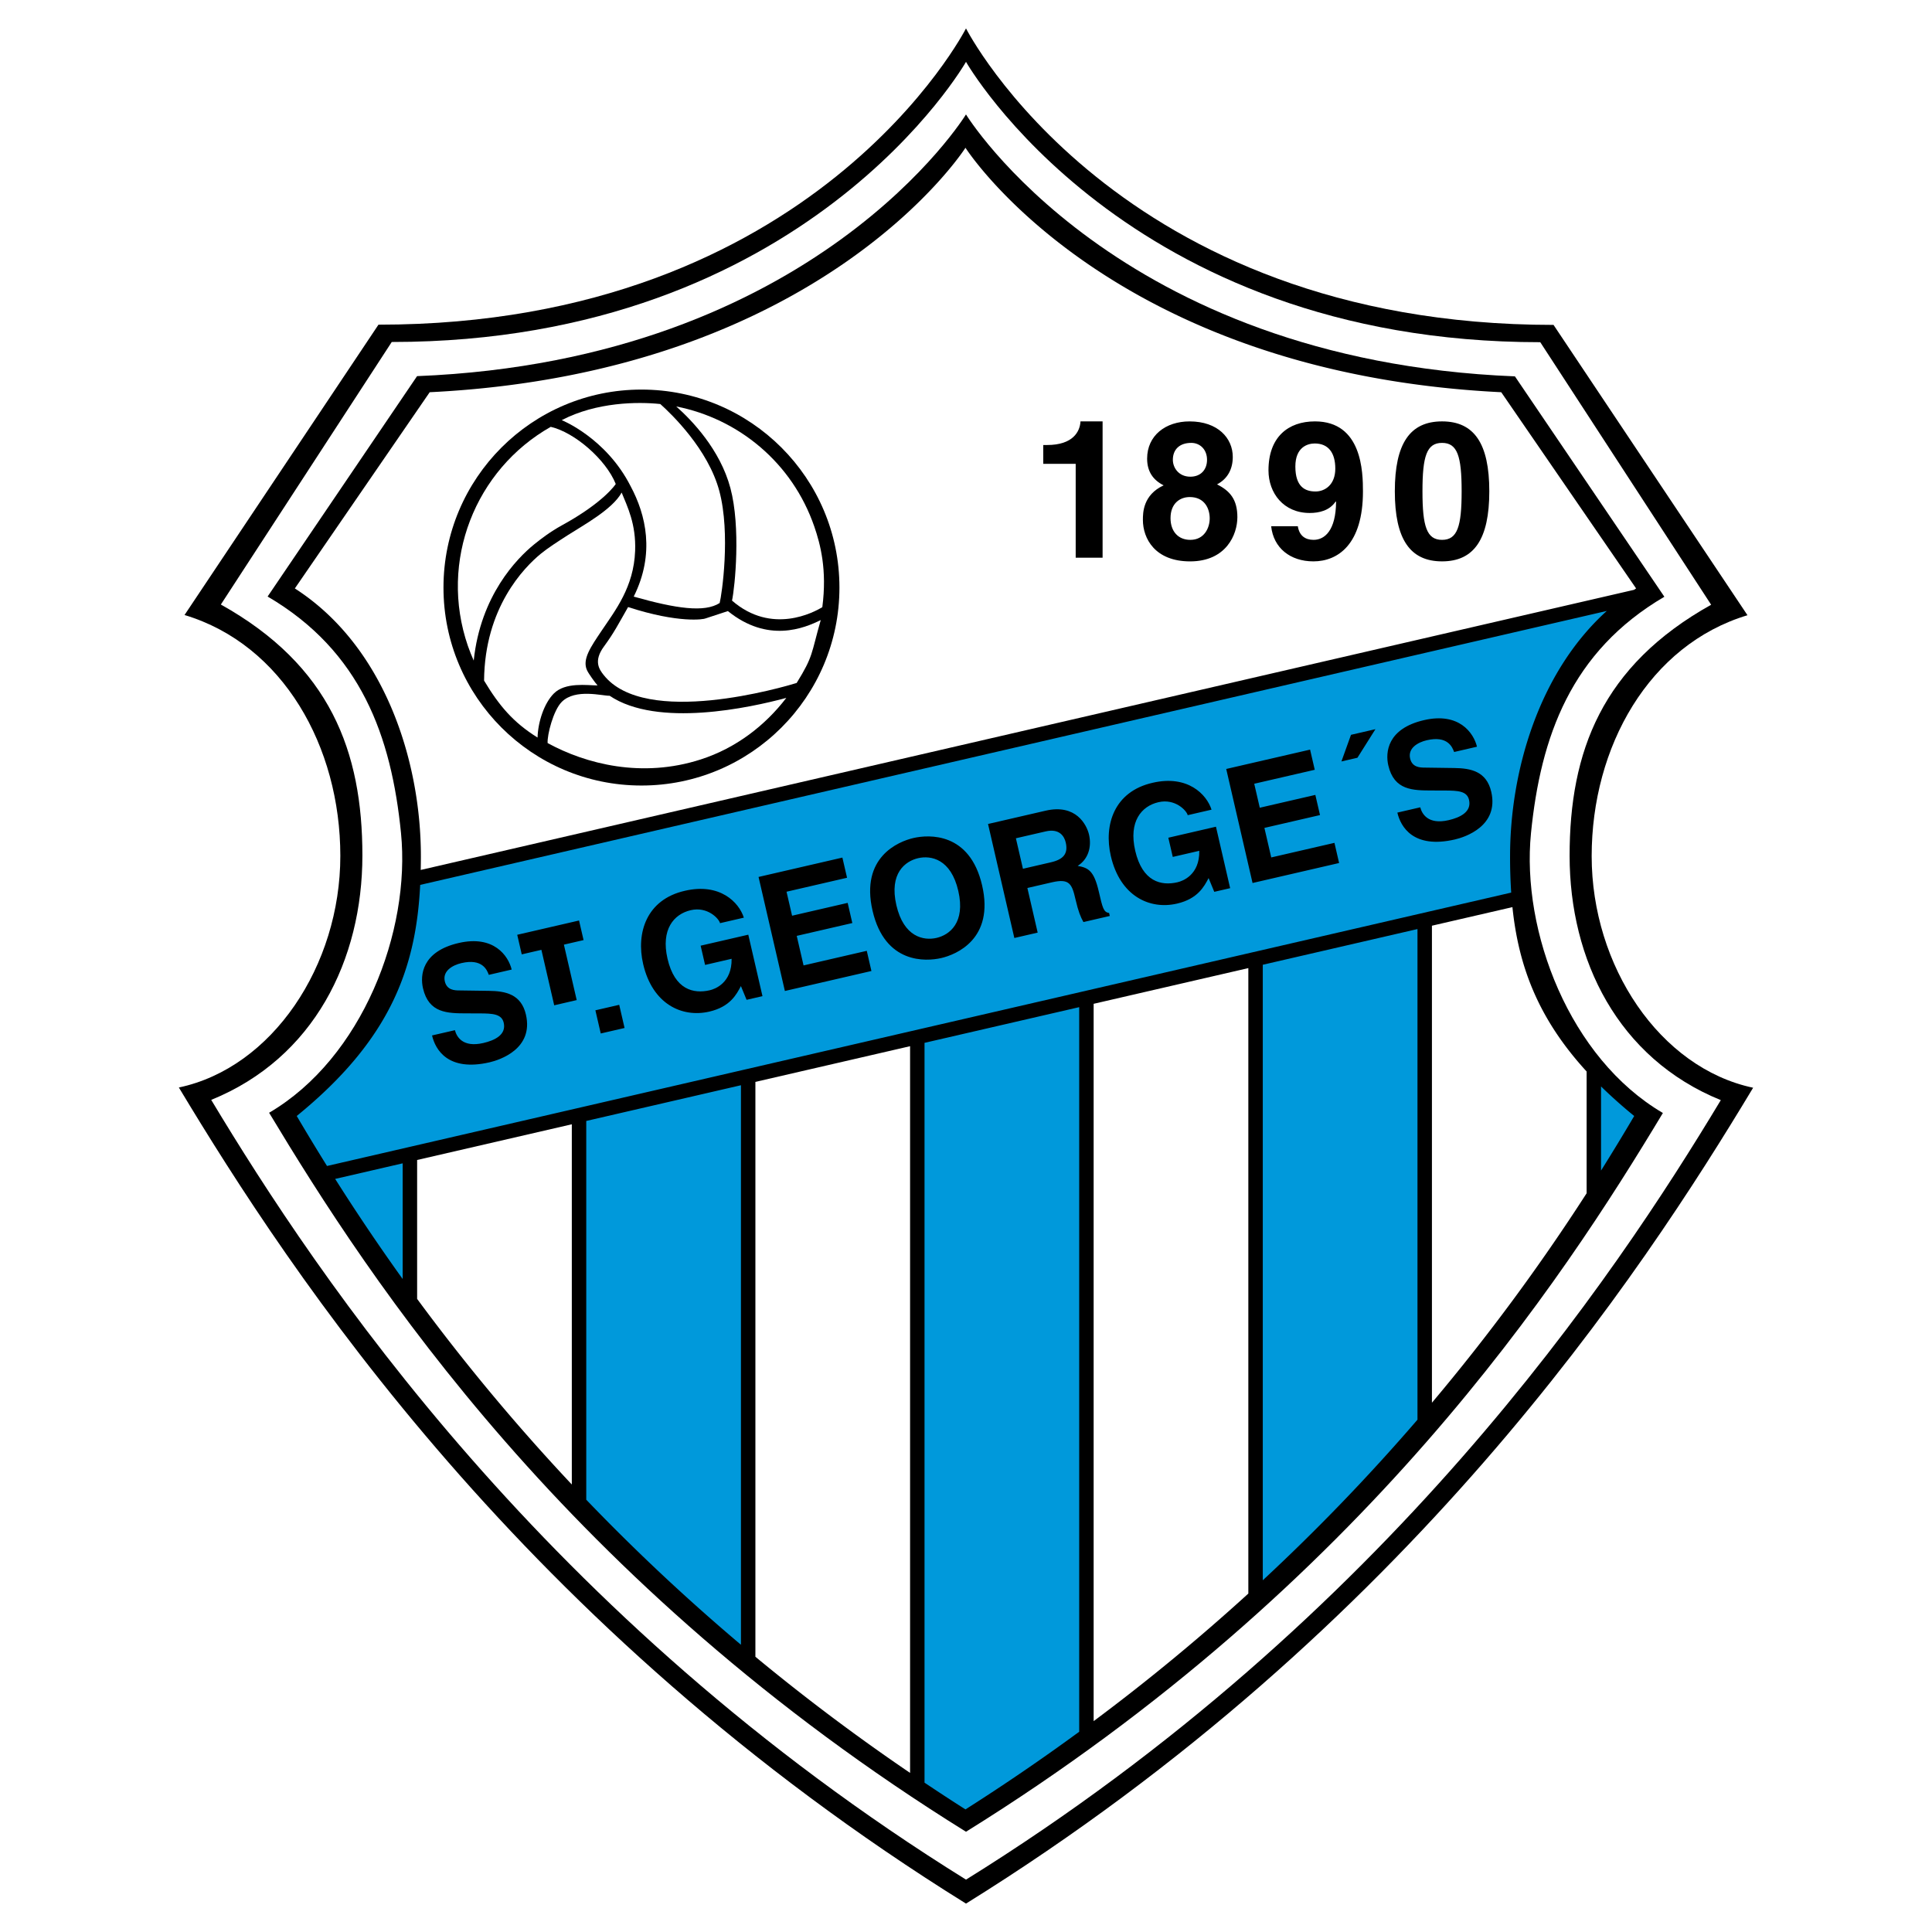 <svg xmlns="http://www.w3.org/2000/svg" width="2500" height="2500" viewBox="0 0 192.756 192.756"><g fill-rule="evenodd" clip-rule="evenodd"><path fill="#fff" d="M0 0h192.756v192.756H0V0z"/><path d="M96.378 189.922c44.245-27.484 67.417-62.914 78.532-81.398-9.324-1.975-16.109-12.157-16.109-23.106 0-10.917 5.73-21.086 15.545-24.036l-19.35-28.966c-43.58 0-58.618-29.581-58.618-29.581S81.34 32.393 37.76 32.393L18.41 61.36c9.815 2.949 15.545 13.118 15.545 24.035 0 10.951-6.786 21.132-16.11 23.105 11.116 18.486 34.289 53.938 78.533 81.422z"/><path d="M156.6 85.368c0-10.372 3.209-18.935 14.121-25.033l-17.049-26.194c-41.4 0-57.294-27.971-57.294-27.971S80.486 34.12 39.085 34.12l-17.05 26.194c10.912 6.098 14.121 14.661 14.121 25.032 0 10.402-4.814 20.218-15.083 24.39 10.559 17.562 33.274 51.686 75.306 77.795 42.032-26.109 64.747-60.211 75.306-77.771-10.271-4.174-15.085-13.99-15.085-24.392z" fill="#fff"/><path d="M96.378 182.754c-39.819-24.736-59.525-55.096-69.529-71.734 9.307-5.455 14.138-18.114 13.158-27.92-.963-9.628-3.98-18.116-13.307-23.584l14.911-21.988c39.795-1.604 54.766-26.111 54.766-26.111s14.972 24.529 54.767 26.133l14.91 21.988c-9.324 5.468-12.342 13.956-13.307 23.584-.979 9.805 3.852 22.464 13.16 27.921-10.003 16.637-29.71 46.975-69.529 71.711z"/><path d="M58.491 111.838v37.789a201.623 201.623 0 0 0 15.433 14.471v-55.824l-15.433 3.564zM92.24 104.045v73.812c1.34.896 2.697 1.787 4.085 2.668a207.236 207.236 0 0 0 11.347-7.748v-72.293l-15.432 3.561zM33.439 117.621a207.133 207.133 0 0 0 6.736 9.988v-11.543l-6.736 1.555zM150.66 85.43c0-8.375 2.803-18.293 9.65-24.476L41.922 88.286c-.415 8.267-2.93 15.419-12.317 23.056a228.518 228.518 0 0 0 3.021 4.988l118.146-27.276a54.44 54.44 0 0 1-.112-3.624zM125.988 96.254v61.41a200.902 200.902 0 0 0 15.434-16.021V92.692l-15.434 3.562zM159.736 108.395v8.393a222.25 222.25 0 0 0 3.309-5.445 49.152 49.152 0 0 1-3.309-2.948z" fill="#0099db"/><path d="M41.617 115.732v13.859a201.603 201.603 0 0 0 15.433 18.518V112.17l-15.433 3.562zM75.366 107.941v57.354a204.918 204.918 0 0 0 15.433 11.588v-72.504l-15.433 3.562zM163.234 58.709l-13.455-19.577c-39.178-1.926-53.454-24.389-53.454-24.389S82.048 37.207 42.871 39.132L29.417 58.709c8.986 5.777 12.575 17.24 12.575 26.721 0 .459-.006.913-.016 1.365L163.03 58.847c.068-.046.134-.094.204-.138zM109.113 100.15v71.568a203.155 203.155 0 0 0 15.434-12.729V96.588l-15.434 3.562zM150.895 90.504l-8.031 1.854v47.592a203.842 203.842 0 0 0 15.434-20.898v-12.148c-4.915-5.359-6.806-10.633-7.403-16.4z" fill="#fff"/><path d="M104.086 44.399h.383c2.586 0 3.277-1.342 3.332-2.356h2.205v13.601h-2.684v-9.368h-3.236v-1.877zM118.76 47.56c-1.148 0-1.744-.882-1.744-1.687 0-.996.633-1.687 1.84-1.687.863 0 1.57.652 1.57 1.687 0 .978-.614 1.687-1.666 1.687zm4.693 4.042c0-1.762-.729-2.625-2.029-3.275 1.092-.575 1.57-1.571 1.57-2.739 0-1.878-1.494-3.545-4.311-3.545-2.377 0-4.234 1.398-4.234 3.717 0 1.264.576 2.127 1.648 2.663-2.07.958-2.07 2.759-2.07 3.448 0 1.858 1.209 4.139 4.713 4.139 3.602-.002 4.713-2.685 4.713-4.408zm-2.76.115c0 .938-.535 2.145-1.934 2.145-1.225 0-1.975-.862-1.975-2.164 0-1.476.939-2.107 1.916-2.107 1.495-.001 1.993 1.168 1.993 2.126zM129.238 46.544c0-1.954 1.246-2.298 1.936-2.298 1.379 0 2.049.957 2.049 2.51 0 1.608-1.033 2.279-1.973 2.279-1.016 0-2.012-.441-2.012-2.491zm-2.414 5.958c.23 2.165 1.898 3.506 4.215 3.506 2.453 0 4.943-1.705 4.943-6.974 0-1.916-.078-6.992-4.791-6.992-2.662 0-4.635 1.552-4.635 4.885 0 2.279 1.514 4.253 4.117 4.253.922 0 1.975-.23 2.588-1.15l.039.038c-.021 2.854-1.133 3.793-2.242 3.793-.824 0-1.418-.401-1.572-1.341v-.019h-2.662v.001zM141.92 49.016c0-3.506.422-4.829 1.953-4.829 1.535 0 1.955 1.323 1.955 4.829 0 3.505-.42 4.846-1.955 4.846-1.531 0-1.953-1.341-1.953-4.846zm-2.758 0c0 4.769 1.514 6.992 4.711 6.992 3.201 0 4.715-2.223 4.715-6.992 0-4.771-1.514-6.974-4.715-6.974-3.197 0-4.711 2.204-4.711 6.974zM63.999 38.868c-10.91 0-19.753 8.843-19.753 19.752 0 10.909 8.843 19.752 19.753 19.752 10.908 0 19.752-8.843 19.752-19.752-.001-10.909-8.844-19.752-19.752-19.752z"/><path d="M73.034 59.922c.296-1.404.884-7.299-.159-11.218-1.032-3.872-3.874-6.795-5.406-8.152 6.186 1.215 11.576 5.596 13.775 11.985.599 1.739 1.288 4.309.799 8.039-.813.498-5.044 2.794-9.009-.654z" fill="#fff"/><path d="M60.215 67.328c-.418-.534-1.03-1.368.041-2.827 1.02-1.388 1.445-2.248 2.409-3.934 5.079 1.65 7.581 1.222 7.723 1.135l2.233-.734c3.993 3.221 7.616 1.707 9.264.896-.972 3.4-.725 3.574-2.403 6.277-1.249.383-15.112 4.485-19.267-.813z" fill="#fff"/><path d="M62.918 48.511c1.516 2.833 2.458 6.706.308 11.013 4.255 1.204 7.065 1.605 8.574.64.218-.836 1.104-6.909-.03-11.166-1.109-4.164-4.762-7.679-5.891-8.688-2.242-.238-6.36-.2-9.835 1.607 0 0 4.417 1.758 6.874 6.594zM56.044 70.031c1.354-1.361 4.077-.591 4.778-.615 4.779 3.213 14.024 1.186 17.629.213-2.109 2.747-4.995 4.998-8.538 6.141-5.884 1.898-11.459.45-15.277-1.634-.052-.814.567-3.259 1.408-4.105z" fill="#fff"/><path d="M53.978 55.231c.669-.549 1.654-1.183 2.696-1.854 1.486-.957 4.428-2.546 5.349-4.234.576 1.42 1.445 3.139 1.344 5.824-.136 3.61-1.978 5.928-3.343 7.96-1.083 1.613-1.955 2.85-1.46 3.938.158.349.821 1.263 1.056 1.522-1.036-.007-3.217-.346-4.362.803-.969.972-1.58 2.833-1.626 4.396-2.411-1.501-3.821-3.157-5.335-5.682.057-7.277 3.982-11.282 5.681-12.673z" fill="#fff"/><path d="M61.433 48.289s-1.137 1.803-5.378 4.126c-1.117.612-2.082 1.341-2.803 1.931-1.661 1.36-5.308 5.046-5.989 11.561-.212-.479-.41-.965-.583-1.468-2.914-8.464.747-17.6 8.269-21.853 2.374.551 5.505 3.252 6.484 5.703z" fill="#fff"/><path d="M45.387 102.781c.162.631.756 1.762 2.833 1.281 1.124-.258 2.313-.816 2.036-2.021-.205-.887-1.115-.928-2.385-.934l-1.287-.004c-1.936-.004-3.805-.006-4.383-2.508-.292-1.27-.128-3.661 3.564-4.513 3.486-.805 4.948 1.261 5.285 2.651l-2.281.527c-.181-.492-.648-1.653-2.724-1.174-.903.209-1.904.789-1.666 1.82.205.887.978.91 1.478.91l2.931.041c1.64.021 3.212.326 3.684 2.371.79 3.422-2.626 4.527-3.624 4.758-4.151.957-5.417-1.27-5.742-2.68l2.281-.525zM57.538 99.779l-2.245.52-1.277-5.534-1.962.453-.45-1.955 6.167-1.424.452 1.954-1.963.454 1.278 5.532zM62.313 102.562l-2.376.549-.535-2.312 2.377-.549.534 2.312zM69.903 94.351l4.754-1.097 1.416 6.133-1.585.365-.567-1.371c-.441.836-1.075 2.066-3.151 2.547-2.741.633-5.682-.76-6.604-4.752-.717-3.105.334-6.435 4.171-7.304 3.486-.805 5.388 1.143 5.877 2.683l-2.377.549c-.102-.444-1.24-1.684-2.919-1.295-1.694.391-2.993 1.926-2.32 4.84.717 3.106 2.599 3.522 4.215 3.149.522-.119 2.218-.729 2.18-3.139l-2.647.612-.443-1.92zM84.51 87.574l-6.037 1.394.553 2.393 5.546-1.28.464 2.012-5.546 1.28.681 2.947 6.307-1.456.464 2.013-8.635 1.994-2.627-11.377 8.365-1.932.465 2.012zM89.431 90.311c-.736-3.186.887-4.394 2.171-4.691 1.283-.296 3.272.079 4.007 3.265.735 3.184-.888 4.394-2.171 4.69-1.283.296-3.271-.08-4.007-3.264zm-2.377.548c1.232 5.339 5.343 5.074 6.849 4.727 1.505-.347 5.316-1.911 4.083-7.25-1.232-5.339-5.344-5.075-6.849-4.728-1.505.348-5.315 1.912-4.083 7.251zM102.059 86.677l-.703-3.042 2.965-.684c1.395-.322 1.867.503 2.008 1.104.26 1.126-.244 1.692-1.48 1.977l-2.79.645zm-.858 6.907l2.328-.537-1.027-4.452 2.457-.567c1.758-.406 1.992.174 2.35 1.727.271 1.172.502 1.736.785 2.239l2.629-.607-.068-.301c-.551-.073-.646-.485-1.031-2.148-.49-2.124-1.078-2.355-2.105-2.551 1.035-.64 1.422-1.864 1.133-3.116-.229-.982-1.299-3.088-4.324-2.39l-5.752 1.328 2.625 11.375zM116.564 83.579l4.752-1.098 1.416 6.132-1.584.365-.566-1.371c-.441.836-1.076 2.067-3.152 2.546-2.74.634-5.682-.757-6.604-4.75-.717-3.106.334-6.435 4.172-7.305 3.486-.805 5.387 1.144 5.877 2.683l-2.377.549c-.102-.444-1.24-1.684-2.92-1.295-1.695.391-2.992 1.926-2.318 4.84.717 3.106 2.598 3.523 4.213 3.149.525-.12 2.219-.729 2.18-3.139l-2.646.611-.443-1.917zM131.172 76.801l-6.037 1.394.553 2.393 5.544-1.28.465 2.012-5.547 1.281.682 2.946 6.307-1.455.463 2.012-8.635 1.994-2.627-11.377 8.367-1.931.465 2.011zM135.432 75.601l-1.598.369.955-2.657 2.438-.563-1.795 2.851zM141.699 80.546c.162.63.756 1.761 2.83 1.282 1.127-.26 2.316-.818 2.037-2.022-.203-.887-1.113-.928-2.385-.935l-1.285-.004c-1.936-.003-3.807-.005-4.385-2.508-.293-1.268-.129-3.66 3.564-4.512 3.484-.805 4.947 1.261 5.285 2.652l-2.281.527c-.182-.492-.648-1.653-2.725-1.173-.902.208-1.902.79-1.666 1.82.205.888.977.91 1.479.911l2.93.041c1.641.021 3.213.326 3.686 2.37.789 3.423-2.627 4.528-3.625 4.758-4.15.958-5.416-1.27-5.742-2.68l2.283-.527z"/></g></svg>